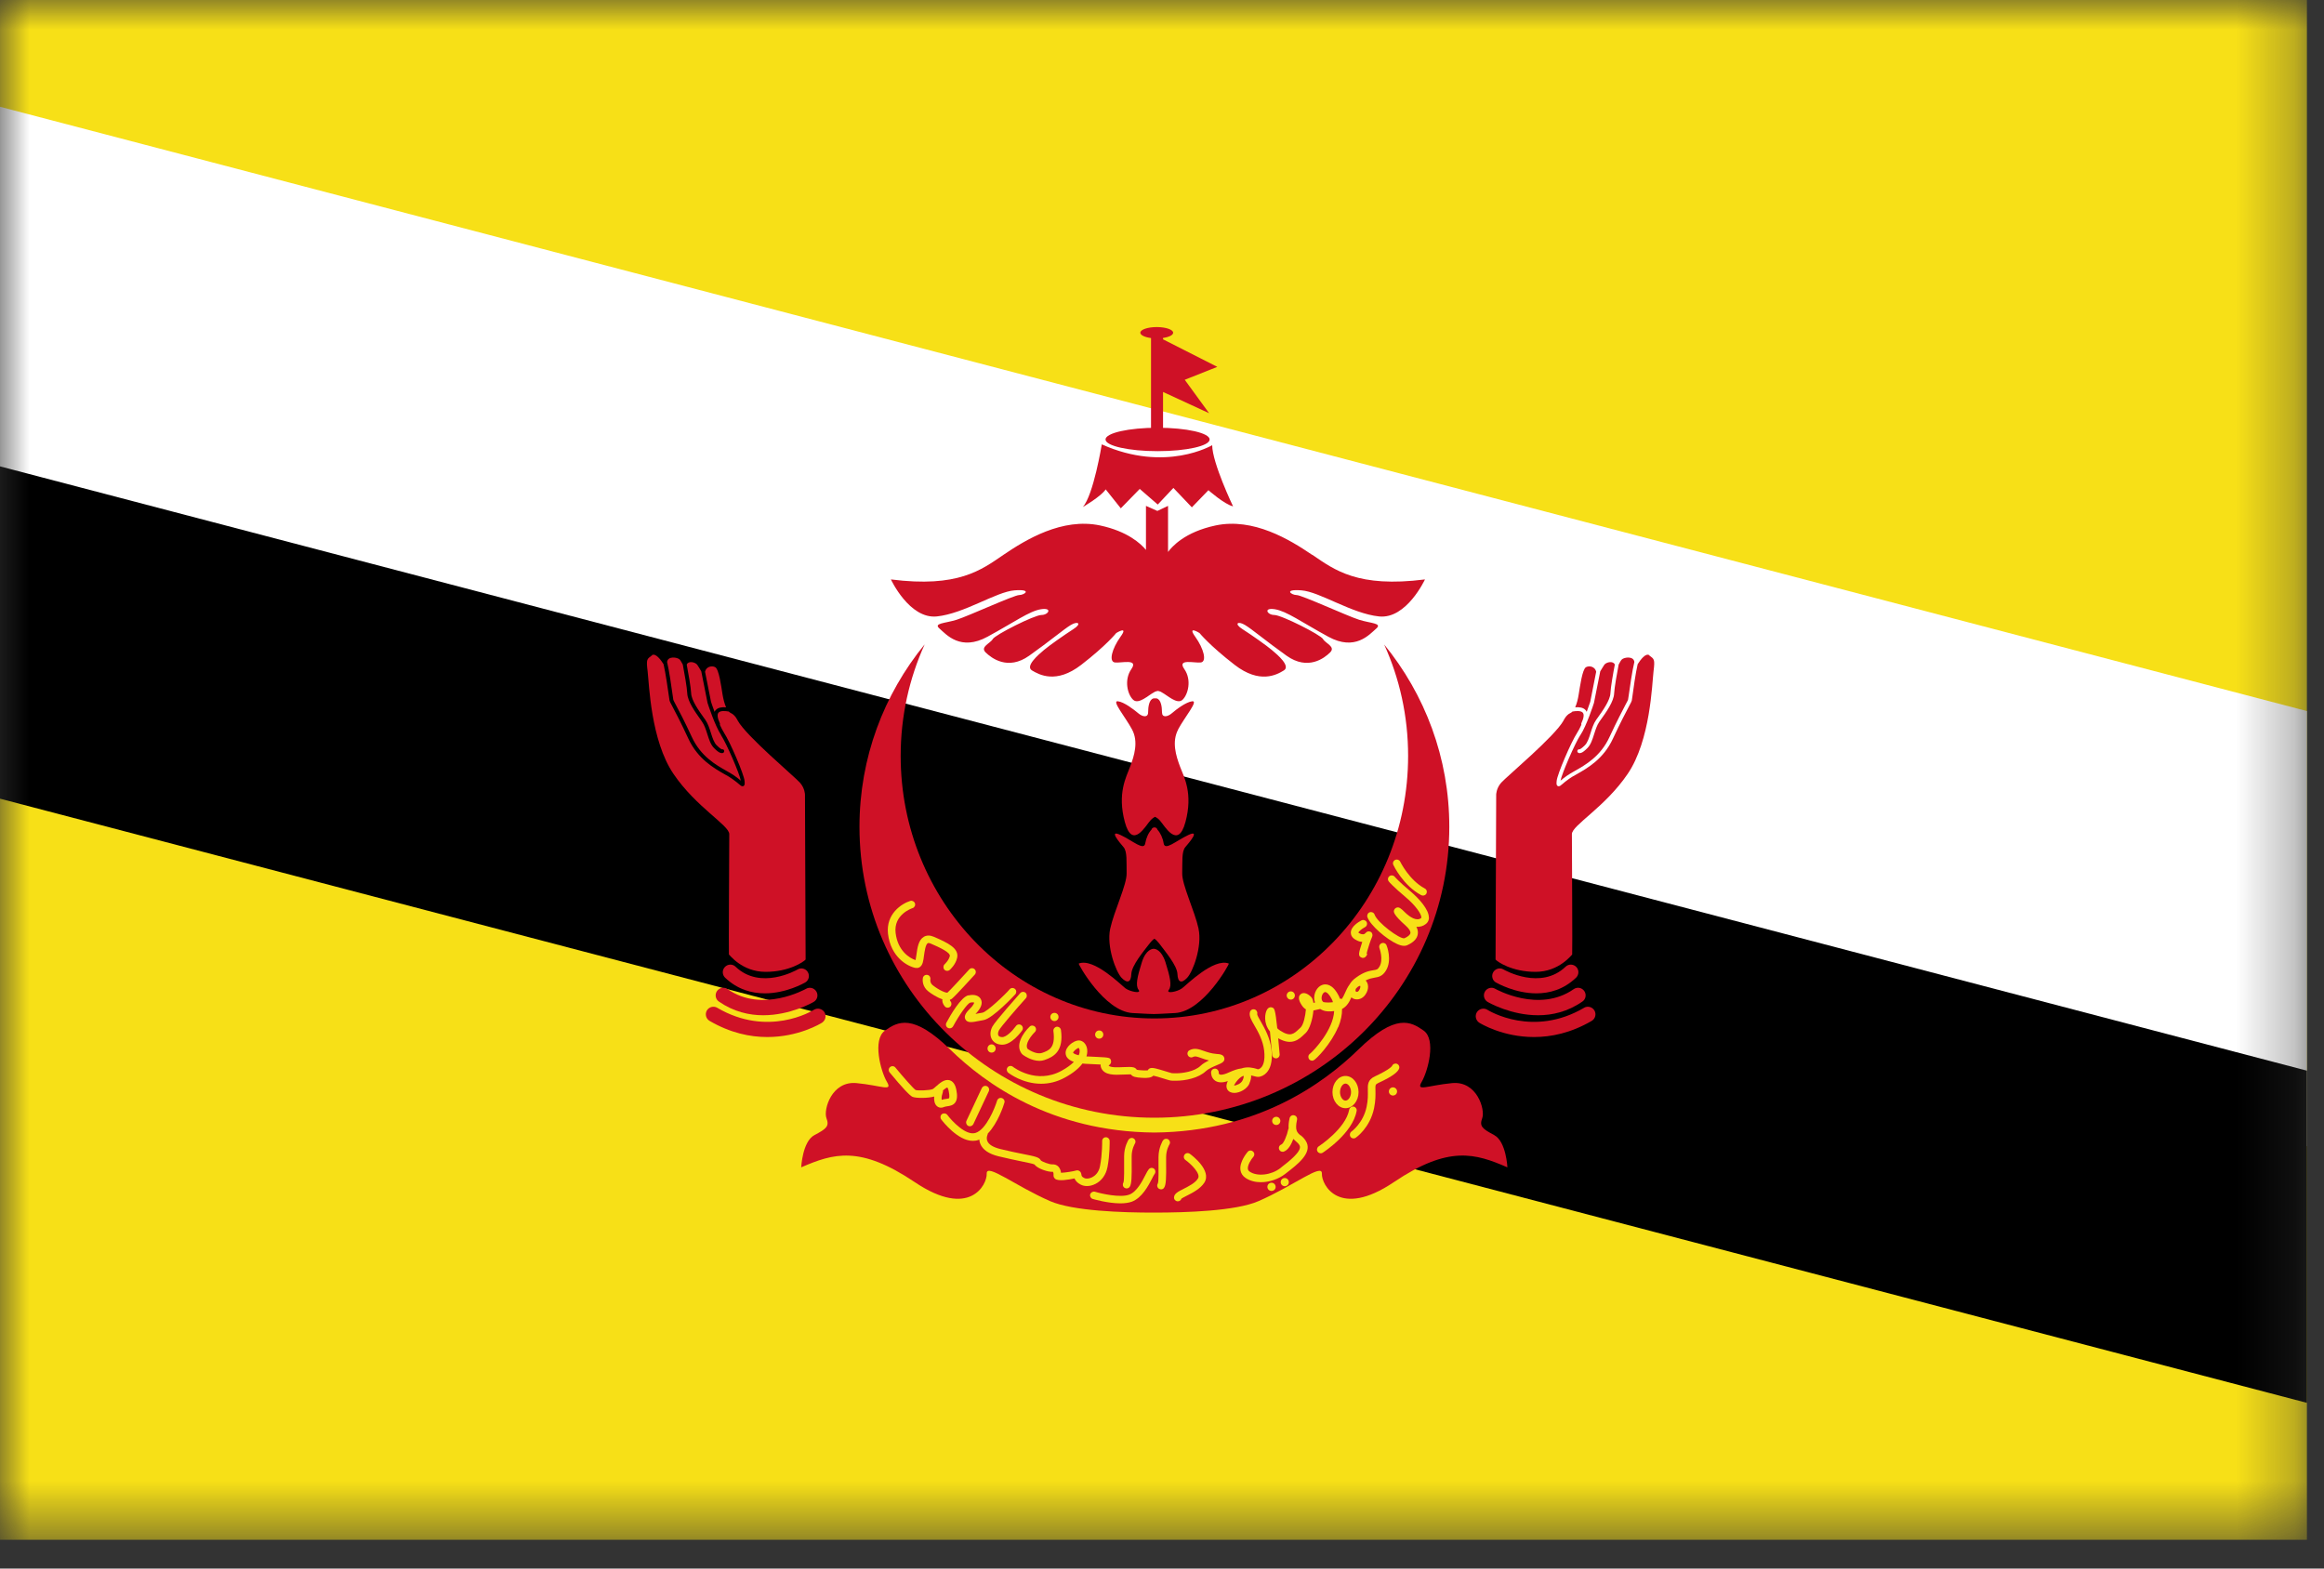 <?xml version="1.0" encoding="UTF-8"?> <svg xmlns="http://www.w3.org/2000/svg" width="40" height="27" viewBox="0 0 40 27" fill="none"><rect x="0" y="0" width="40" height="27" fill="#333333" stroke="none"/><mask id="mask0_218_3226" style="mask-type:luminance" maskUnits="userSpaceOnUse" x="0" y="0" width="40" height="27"><path d="M39.706 0H0V26.505H39.706V0Z" fill="white"></path></mask><g mask="url(#mask0_218_3226)"><path d="M39.706 0H0V26.505H39.706V0Z" fill="#F7E017"></path><path d="M0 9.329L39.706 19.731V12.24L0 1.838V9.329Z" fill="white"></path><path d="M0 13.748L39.706 24.148V18.43L0 8.028V13.748Z" fill="black"></path><path d="M23.823 11.092C24.088 11.675 24.236 12.324 24.236 13.012C24.236 15.508 22.282 17.531 19.869 17.531C17.456 17.531 15.502 15.508 15.502 13.012C15.502 12.326 15.651 11.675 15.915 11.092C15.213 11.951 14.793 13.043 14.793 14.232C14.793 16.998 17.065 19.24 19.869 19.24C22.673 19.24 24.945 16.997 24.945 14.232C24.945 13.043 24.524 11.951 23.822 11.092H23.823Z" fill="#CF1126"></path><path d="M20.39 6.538L20.952 6.315L20.018 5.841V5.817C20.12 5.803 20.192 5.768 20.192 5.727C20.192 5.674 20.065 5.63 19.909 5.63C19.753 5.63 19.627 5.674 19.627 5.727C19.627 5.769 19.704 5.805 19.811 5.819V7.543H20.018V6.747L20.811 7.113L20.392 6.538H20.39Z" fill="#CF1126"></path><path d="M20.82 7.565C20.82 7.676 20.418 7.766 19.924 7.766C19.43 7.766 19.028 7.676 19.028 7.565C19.028 7.453 19.429 7.363 19.924 7.363C20.419 7.363 20.82 7.453 20.82 7.565Z" fill="#CF1126"></path><path d="M18.963 7.652C18.963 7.652 18.821 8.523 18.637 8.728C18.637 8.728 18.949 8.547 19.031 8.424L19.291 8.75L19.617 8.416L19.927 8.685L20.196 8.399L20.514 8.733L20.799 8.438C20.799 8.438 21.076 8.683 21.223 8.716C21.223 8.716 20.864 7.965 20.864 7.663C20.864 7.663 20.061 8.142 18.963 7.649V7.652Z" fill="#CF1126"></path><path d="M22.583 9.55C22.201 9.29 21.573 8.907 20.922 9.045C20.393 9.157 20.171 9.41 20.104 9.501V8.708L19.92 8.795L19.724 8.708V9.466C19.634 9.357 19.407 9.146 18.934 9.045C18.282 8.907 17.655 9.29 17.272 9.55C16.89 9.811 16.49 10.121 15.334 9.974C15.334 9.974 15.652 10.659 16.124 10.611C16.597 10.562 17.143 10.187 17.461 10.162C17.779 10.138 17.631 10.243 17.542 10.243C17.454 10.243 16.67 10.603 16.466 10.668C16.262 10.732 16.058 10.725 16.173 10.822C16.287 10.921 16.532 11.214 16.997 10.96C17.461 10.708 17.714 10.52 17.917 10.487C18.121 10.455 18.046 10.586 17.925 10.586C17.804 10.586 17.126 10.928 17.087 11.001C17.046 11.075 16.866 11.132 16.964 11.23C17.063 11.327 17.347 11.548 17.714 11.287C18.081 11.027 18.309 10.831 18.431 10.758C18.554 10.684 18.627 10.734 18.472 10.831C18.318 10.93 18.064 11.108 17.967 11.19C17.87 11.272 17.641 11.468 17.763 11.541C17.886 11.614 18.178 11.778 18.61 11.444C19.042 11.11 19.212 10.897 19.212 10.897C19.212 10.897 19.433 10.759 19.285 10.962C19.139 11.166 19.081 11.386 19.187 11.403C19.293 11.418 19.602 11.33 19.473 11.517C19.342 11.704 19.407 11.958 19.505 12.047C19.598 12.131 19.764 11.968 19.864 11.916C19.869 11.913 19.875 11.91 19.879 11.907C19.899 11.899 19.914 11.896 19.928 11.893C19.942 11.895 19.958 11.899 19.978 11.907C19.983 11.91 19.989 11.913 19.993 11.916C20.093 11.968 20.259 12.131 20.352 12.047C20.449 11.957 20.515 11.704 20.384 11.517C20.253 11.33 20.563 11.418 20.67 11.403C20.775 11.386 20.719 11.166 20.573 10.962C20.427 10.758 20.646 10.897 20.646 10.897C20.646 10.897 20.818 11.11 21.25 11.444C21.681 11.778 21.974 11.616 22.096 11.541C22.219 11.468 21.991 11.272 21.892 11.19C21.795 11.108 21.542 10.93 21.387 10.831C21.233 10.734 21.306 10.684 21.428 10.758C21.551 10.831 21.779 11.027 22.144 11.287C22.512 11.548 22.796 11.328 22.894 11.23C22.993 11.132 22.813 11.075 22.772 11.001C22.733 10.928 22.056 10.586 21.933 10.586C21.811 10.586 21.738 10.455 21.942 10.487C22.146 10.52 22.398 10.707 22.862 10.96C23.326 11.214 23.571 10.92 23.685 10.822C23.799 10.725 23.595 10.732 23.392 10.668C23.188 10.603 22.406 10.243 22.317 10.243C22.229 10.243 22.081 10.138 22.399 10.162C22.717 10.186 23.263 10.562 23.736 10.611C24.208 10.661 24.526 9.974 24.526 9.974C23.37 10.121 22.97 9.811 22.587 9.55H22.583Z" fill="#CF1126"></path><path d="M25.75 16.913C25.771 16.924 26.078 17.099 26.444 17.099C26.668 17.099 26.912 17.034 27.126 16.83C27.178 16.78 27.181 16.697 27.131 16.645C27.081 16.593 26.998 16.59 26.946 16.641C26.518 17.048 25.905 16.703 25.878 16.688C25.816 16.651 25.738 16.673 25.701 16.735C25.665 16.797 25.686 16.878 25.749 16.913H25.75Z" fill="#CF1126"></path><path d="M25.604 17.246C25.628 17.26 26.006 17.476 26.473 17.476C26.717 17.476 26.983 17.416 27.236 17.24C27.295 17.2 27.309 17.118 27.268 17.059C27.227 17 27.146 16.985 27.087 17.026C26.489 17.445 25.745 17.026 25.736 17.021C25.674 16.984 25.594 17.006 25.558 17.069C25.522 17.131 25.544 17.211 25.605 17.247L25.604 17.246Z" fill="#CF1126"></path><path d="M27.266 17.347C26.389 17.861 25.634 17.403 25.6 17.382C25.539 17.344 25.459 17.363 25.42 17.423C25.382 17.484 25.4 17.564 25.46 17.604C25.484 17.619 25.863 17.851 26.403 17.851C26.697 17.851 27.038 17.782 27.396 17.573C27.458 17.536 27.479 17.457 27.443 17.394C27.406 17.332 27.326 17.311 27.264 17.347H27.266Z" fill="#CF1126"></path><path d="M27.201 12.652C27.106 12.798 26.882 13.316 26.859 13.438C26.885 13.416 26.921 13.387 26.971 13.352C27.006 13.328 27.049 13.302 27.099 13.274C27.288 13.167 27.549 13.021 27.703 12.685C27.833 12.404 27.929 12.226 27.978 12.13C28 12.089 28.019 12.054 28.021 12.046C28.021 12.042 28.026 12.019 28.031 11.984C28.05 11.847 28.093 11.544 28.13 11.396C28.119 11.287 27.951 11.313 27.913 11.353C27.899 11.367 27.879 11.403 27.86 11.439C27.834 11.571 27.787 11.835 27.782 11.936C27.777 12.075 27.646 12.258 27.55 12.392L27.526 12.426C27.487 12.482 27.462 12.56 27.438 12.636C27.408 12.73 27.38 12.819 27.322 12.877C27.277 12.922 27.244 12.949 27.215 12.959C27.182 12.971 27.163 12.959 27.158 12.953C27.145 12.94 27.145 12.919 27.158 12.906C27.166 12.898 27.179 12.895 27.19 12.898C27.197 12.895 27.222 12.884 27.277 12.83C27.324 12.784 27.35 12.702 27.377 12.616C27.402 12.536 27.428 12.454 27.474 12.389L27.498 12.356C27.584 12.236 27.713 12.054 27.718 11.934C27.722 11.832 27.767 11.577 27.794 11.44C27.767 11.372 27.653 11.395 27.615 11.44C27.597 11.464 27.569 11.515 27.543 11.556L27.435 12.099C27.429 12.119 27.307 12.495 27.201 12.654V12.652Z" fill="#CF1126"></path><path d="M27.291 12.223C27.299 12.232 27.305 12.243 27.31 12.253C27.345 12.157 27.369 12.082 27.371 12.08L27.473 11.563C27.455 11.477 27.358 11.451 27.297 11.485C27.233 11.523 27.195 11.818 27.172 11.953C27.16 12.03 27.14 12.112 27.112 12.175C27.179 12.17 27.25 12.177 27.289 12.222L27.291 12.223Z" fill="#CF1126"></path><path d="M28.39 11.28C28.325 11.232 28.232 11.362 28.187 11.433C28.152 11.584 28.111 11.873 28.096 11.991C28.09 12.028 28.087 12.053 28.086 12.059C28.083 12.073 28.073 12.093 28.037 12.16C27.986 12.256 27.892 12.434 27.762 12.713C27.599 13.068 27.318 13.225 27.131 13.331C27.081 13.358 27.039 13.382 27.007 13.406C26.953 13.444 26.916 13.475 26.892 13.496C26.865 13.52 26.847 13.534 26.83 13.534C26.824 13.534 26.818 13.534 26.811 13.53C26.786 13.515 26.789 13.487 26.793 13.441C26.804 13.327 27.038 12.78 27.145 12.615C27.169 12.579 27.194 12.529 27.218 12.476C27.215 12.467 27.215 12.459 27.218 12.45C27.26 12.36 27.269 12.296 27.241 12.266C27.211 12.234 27.136 12.235 27.065 12.248C27.053 12.259 27.042 12.269 27.029 12.274C26.953 12.307 26.91 12.405 26.91 12.405C26.764 12.672 25.926 13.373 25.839 13.472C25.752 13.569 25.752 13.679 25.752 13.679L25.741 16.517C25.773 16.555 26.023 16.729 26.43 16.729C26.837 16.729 27.055 16.43 27.06 16.43C27.066 16.43 27.055 14.51 27.055 14.358C27.055 14.206 27.626 13.896 28.016 13.32C28.407 12.743 28.434 11.776 28.46 11.557C28.487 11.341 28.471 11.346 28.384 11.28H28.39Z" fill="#CF1126"></path><path d="M13.857 16.913C13.837 16.924 13.529 17.099 13.164 17.099C12.94 17.099 12.696 17.034 12.481 16.83C12.429 16.78 12.426 16.697 12.477 16.645C12.526 16.593 12.609 16.59 12.661 16.641C13.088 17.048 13.702 16.703 13.728 16.688C13.79 16.651 13.87 16.673 13.905 16.735C13.941 16.797 13.92 16.878 13.857 16.913Z" fill="#CF1126"></path><path d="M14.005 17.246C13.982 17.26 13.603 17.476 13.136 17.476C12.893 17.476 12.627 17.416 12.373 17.24C12.314 17.2 12.3 17.118 12.341 17.059C12.383 17 12.464 16.985 12.523 17.026C13.119 17.445 13.863 17.026 13.873 17.021C13.935 16.984 14.015 17.006 14.052 17.069C14.088 17.131 14.067 17.211 14.004 17.247L14.005 17.246Z" fill="#CF1126"></path><path d="M12.344 17.347C13.22 17.861 13.976 17.403 14.009 17.382C14.07 17.344 14.15 17.363 14.19 17.423C14.227 17.484 14.209 17.564 14.149 17.604C14.125 17.619 13.746 17.851 13.206 17.851C12.912 17.851 12.572 17.782 12.213 17.573C12.151 17.536 12.13 17.457 12.166 17.394C12.203 17.332 12.283 17.311 12.345 17.347H12.344Z" fill="#CF1126"></path><path d="M12.409 12.652C12.505 12.798 12.729 13.316 12.751 13.438C12.726 13.416 12.689 13.387 12.64 13.352C12.605 13.328 12.561 13.302 12.512 13.274C12.322 13.167 12.062 13.021 11.907 12.685C11.777 12.404 11.682 12.226 11.631 12.13C11.61 12.089 11.59 12.054 11.589 12.046C11.589 12.042 11.585 12.019 11.58 11.984C11.561 11.847 11.518 11.544 11.482 11.396C11.493 11.287 11.661 11.313 11.699 11.353C11.713 11.367 11.732 11.403 11.752 11.439C11.777 11.571 11.825 11.835 11.829 11.936C11.835 12.075 11.966 12.258 12.062 12.392L12.085 12.426C12.125 12.482 12.15 12.56 12.174 12.636C12.204 12.73 12.232 12.819 12.29 12.877C12.335 12.922 12.368 12.949 12.398 12.959C12.432 12.971 12.45 12.959 12.456 12.953C12.468 12.94 12.468 12.919 12.456 12.906C12.447 12.898 12.434 12.895 12.423 12.898C12.416 12.895 12.391 12.884 12.336 12.83C12.29 12.784 12.263 12.702 12.236 12.616C12.211 12.536 12.184 12.454 12.139 12.389L12.115 12.356C12.029 12.236 11.9 12.054 11.896 11.934C11.891 11.832 11.846 11.577 11.82 11.44C11.846 11.372 11.96 11.395 11.998 11.44C12.017 11.464 12.045 11.515 12.07 11.556L12.178 12.099C12.184 12.119 12.306 12.495 12.412 12.654L12.409 12.652Z" fill="#CF1126"></path><path d="M12.318 12.223C12.31 12.232 12.304 12.243 12.299 12.253C12.263 12.157 12.238 12.082 12.238 12.08L12.135 11.563C12.153 11.477 12.251 11.451 12.311 11.485C12.376 11.523 12.414 11.818 12.436 11.953C12.449 12.03 12.469 12.112 12.497 12.175C12.429 12.17 12.359 12.177 12.32 12.222L12.318 12.223Z" fill="#CF1126"></path><path d="M11.218 11.28C11.283 11.232 11.376 11.362 11.421 11.433C11.456 11.584 11.497 11.873 11.514 11.991C11.52 12.028 11.522 12.053 11.524 12.059C11.527 12.073 11.536 12.093 11.573 12.16C11.624 12.256 11.718 12.434 11.847 12.713C12.011 13.068 12.292 13.225 12.478 13.331C12.527 13.358 12.569 13.382 12.601 13.406C12.655 13.444 12.693 13.475 12.717 13.496C12.743 13.52 12.762 13.534 12.779 13.534C12.784 13.534 12.79 13.534 12.797 13.53C12.822 13.515 12.819 13.487 12.815 13.441C12.804 13.327 12.57 12.78 12.463 12.615C12.44 12.579 12.414 12.529 12.39 12.476C12.393 12.467 12.393 12.459 12.39 12.45C12.348 12.36 12.34 12.296 12.368 12.266C12.397 12.234 12.472 12.235 12.544 12.248C12.555 12.259 12.566 12.269 12.579 12.274C12.655 12.307 12.698 12.405 12.698 12.405C12.845 12.672 13.682 13.373 13.768 13.472C13.855 13.569 13.855 13.679 13.855 13.679L13.866 16.517C13.834 16.555 13.583 16.729 13.177 16.729C12.77 16.729 12.552 16.43 12.546 16.43C12.541 16.43 12.552 14.51 12.552 14.358C12.552 14.206 11.981 13.896 11.591 13.32C11.2 12.743 11.173 11.776 11.147 11.557C11.12 11.341 11.135 11.346 11.223 11.28H11.218Z" fill="#CF1126"></path><path d="M25.719 19.539C25.512 19.43 25.459 19.387 25.512 19.246C25.565 19.105 25.425 18.603 24.993 18.644C24.561 18.685 24.365 18.799 24.471 18.62C24.576 18.44 24.723 17.895 24.503 17.74C24.284 17.585 24.022 17.438 23.379 18.067C22.778 18.653 21.639 19.48 19.867 19.495C18.096 19.48 16.956 18.653 16.356 18.067C15.713 17.438 15.451 17.585 15.232 17.74C15.012 17.895 15.159 18.441 15.264 18.62C15.371 18.799 15.174 18.685 14.743 18.644C14.312 18.603 14.171 19.103 14.224 19.246C14.279 19.387 14.224 19.43 14.018 19.539C13.811 19.647 13.79 20.094 13.79 20.094C14.344 19.854 14.8 19.713 15.745 20.349C16.691 20.985 16.992 20.39 16.983 20.202C16.975 20.015 17.473 20.413 18.075 20.676C18.466 20.845 19.317 20.874 19.867 20.873C20.416 20.873 21.269 20.846 21.66 20.676C22.262 20.415 22.759 20.015 22.752 20.202C22.743 20.39 23.046 20.985 23.99 20.349C24.935 19.712 25.391 19.854 25.945 20.094C25.945 20.094 25.924 19.647 25.717 19.539H25.719Z" fill="#CF1126"></path><path d="M20.277 12.556C20.391 12.343 20.63 12.062 20.522 12.071C20.414 12.083 20.245 12.212 20.169 12.278C20.093 12.343 20 12.355 20 12.262C20 12.169 19.983 12.039 19.907 12.022C19.897 12.019 19.887 12.021 19.881 12.022C19.872 12.021 19.864 12.019 19.854 12.022C19.778 12.039 19.761 12.169 19.761 12.262C19.761 12.355 19.668 12.343 19.592 12.278C19.516 12.214 19.347 12.083 19.239 12.071C19.131 12.06 19.37 12.343 19.484 12.556C19.598 12.767 19.522 13.012 19.451 13.197C19.381 13.382 19.229 13.659 19.36 14.149C19.491 14.638 19.723 14.204 19.8 14.123C19.831 14.089 19.859 14.07 19.882 14.06C19.904 14.072 19.933 14.089 19.963 14.123C20.039 14.204 20.273 14.639 20.404 14.149C20.535 13.66 20.383 13.383 20.311 13.197C20.241 13.012 20.165 12.767 20.279 12.556H20.277Z" fill="#CF1126"></path><path d="M20.63 15.988C20.564 15.684 20.342 15.228 20.348 15.032C20.353 14.836 20.336 14.657 20.402 14.581C20.467 14.505 20.668 14.271 20.452 14.374C20.234 14.477 20.049 14.651 20.028 14.515C20.014 14.426 19.972 14.335 19.921 14.281C19.916 14.254 19.882 14.239 19.871 14.243C19.859 14.239 19.824 14.253 19.819 14.281C19.768 14.333 19.727 14.426 19.712 14.515C19.691 14.651 19.505 14.477 19.288 14.374C19.07 14.271 19.273 14.505 19.337 14.581C19.404 14.657 19.387 14.836 19.391 15.032C19.396 15.228 19.174 15.684 19.108 15.988C19.043 16.293 19.206 16.728 19.304 16.831C19.402 16.933 19.467 16.912 19.472 16.766C19.478 16.619 19.683 16.374 19.788 16.239C19.82 16.197 19.847 16.173 19.869 16.159C19.892 16.173 19.918 16.197 19.951 16.239C20.053 16.376 20.26 16.619 20.266 16.766C20.271 16.912 20.336 16.935 20.433 16.831C20.532 16.728 20.694 16.293 20.629 15.988H20.63Z" fill="#CF1126"></path><path d="M20.341 17.014C20.264 17.072 20.06 17.112 20.118 17.038C20.174 16.965 20.137 16.81 20.06 16.564C19.988 16.34 19.876 16.332 19.857 16.332H19.856C19.838 16.332 19.724 16.339 19.653 16.564C19.576 16.81 19.539 16.965 19.597 17.038C19.653 17.111 19.451 17.07 19.373 17.014C19.296 16.957 18.828 16.484 18.567 16.586C18.553 16.591 19.008 17.41 19.492 17.438C19.736 17.452 19.828 17.455 19.859 17.455C19.89 17.455 19.981 17.452 20.226 17.438C20.711 17.41 21.164 16.591 21.15 16.586C20.89 16.484 20.42 16.957 20.343 17.014H20.341Z" fill="#CF1126"></path><path d="M18.99 17.809C18.99 17.848 18.959 17.879 18.919 17.879C18.88 17.879 18.849 17.848 18.849 17.809C18.849 17.769 18.88 17.738 18.919 17.738C18.959 17.738 18.99 17.769 18.99 17.809Z" fill="#F7E017"></path><path d="M22.037 19.294C22.037 19.334 22.006 19.365 21.967 19.365C21.927 19.365 21.896 19.334 21.896 19.294C21.896 19.255 21.927 19.224 21.967 19.224C22.006 19.224 22.037 19.256 22.037 19.294Z" fill="#F7E017"></path><path d="M22.287 17.136C22.287 17.175 22.255 17.207 22.217 17.207C22.179 17.207 22.146 17.174 22.146 17.136C22.146 17.098 22.177 17.065 22.217 17.065C22.256 17.065 22.287 17.096 22.287 17.136Z" fill="#F7E017"></path><path d="M24.046 18.787C24.046 18.827 24.015 18.858 23.975 18.858C23.936 18.858 23.905 18.826 23.905 18.787C23.905 18.749 23.937 18.717 23.975 18.717C24.013 18.717 24.046 18.749 24.046 18.787Z" fill="#F7E017"></path><path d="M22.183 20.349C22.183 20.388 22.151 20.419 22.113 20.419C22.075 20.419 22.043 20.387 22.043 20.349C22.043 20.311 22.073 20.278 22.113 20.278C22.152 20.278 22.183 20.309 22.183 20.349Z" fill="#F7E017"></path><path d="M21.956 20.43C21.956 20.47 21.925 20.5 21.885 20.5C21.846 20.5 21.814 20.47 21.814 20.43C21.814 20.39 21.846 20.359 21.885 20.359C21.925 20.359 21.956 20.392 21.956 20.43Z" fill="#F7E017"></path><path d="M18.219 17.505C18.219 17.545 18.187 17.576 18.149 17.576C18.11 17.576 18.078 17.545 18.078 17.505C18.078 17.466 18.109 17.435 18.149 17.435C18.188 17.435 18.219 17.466 18.219 17.505Z" fill="#F7E017"></path><path d="M17.137 18.048C17.137 18.088 17.107 18.119 17.067 18.119C17.028 18.119 16.997 18.088 16.997 18.048C16.997 18.009 17.029 17.977 17.067 17.977C17.105 17.977 17.137 18.01 17.137 18.048Z" fill="#F7E017"></path><path d="M15.762 16.66C15.788 16.666 15.813 16.66 15.834 16.645C15.882 16.611 15.892 16.542 15.904 16.446C15.914 16.376 15.93 16.258 15.968 16.236C15.982 16.228 16.007 16.236 16.021 16.243C16.18 16.311 16.36 16.397 16.348 16.457C16.331 16.532 16.26 16.596 16.26 16.597C16.233 16.621 16.231 16.662 16.253 16.69C16.266 16.704 16.284 16.712 16.302 16.712C16.318 16.712 16.333 16.707 16.345 16.697C16.356 16.687 16.449 16.603 16.474 16.487C16.509 16.326 16.322 16.232 16.072 16.125C16.007 16.097 15.951 16.097 15.902 16.125C15.809 16.179 15.79 16.312 15.774 16.431C15.769 16.46 15.764 16.501 15.758 16.527C15.654 16.493 15.45 16.365 15.415 16.058C15.378 15.742 15.693 15.636 15.706 15.632C15.74 15.621 15.759 15.584 15.748 15.55C15.737 15.517 15.7 15.497 15.667 15.508C15.517 15.555 15.246 15.733 15.284 16.073C15.33 16.473 15.616 16.634 15.759 16.662L15.762 16.66Z" fill="#F7E017"></path><path d="M16.308 17.087C16.283 17.094 16.172 17.051 16.059 16.963C16.003 16.921 16.012 16.866 16.013 16.859C16.02 16.824 15.999 16.79 15.964 16.782C15.928 16.774 15.893 16.796 15.885 16.831C15.874 16.883 15.881 16.99 15.979 17.066C16.021 17.099 16.123 17.169 16.22 17.201C16.215 17.238 16.225 17.28 16.262 17.324C16.275 17.339 16.293 17.346 16.311 17.346C16.325 17.346 16.341 17.341 16.353 17.331C16.38 17.307 16.384 17.266 16.362 17.239C16.345 17.218 16.349 17.211 16.352 17.208C16.365 17.204 16.376 17.199 16.386 17.19C16.448 17.139 16.744 16.813 16.778 16.776C16.802 16.749 16.801 16.708 16.774 16.683C16.747 16.659 16.706 16.66 16.683 16.687C16.553 16.829 16.345 17.055 16.308 17.086V17.087Z" fill="#F7E017"></path><path d="M16.668 17.132C16.538 17.163 16.359 17.473 16.289 17.605C16.272 17.636 16.283 17.677 16.316 17.694C16.326 17.699 16.335 17.701 16.347 17.701C16.369 17.701 16.392 17.688 16.404 17.667C16.514 17.463 16.652 17.273 16.698 17.259C16.735 17.25 16.763 17.256 16.767 17.257C16.767 17.257 16.769 17.291 16.691 17.367C16.652 17.406 16.579 17.48 16.616 17.547C16.652 17.615 16.744 17.595 16.849 17.574C16.876 17.568 16.902 17.563 16.925 17.56C17.084 17.539 17.474 17.118 17.477 17.113C17.499 17.085 17.496 17.044 17.468 17.022C17.44 16.999 17.399 17.002 17.377 17.03C17.319 17.101 16.987 17.421 16.908 17.432C16.883 17.435 16.853 17.442 16.822 17.447C16.812 17.449 16.801 17.451 16.79 17.454C16.888 17.353 16.919 17.267 16.881 17.198C16.848 17.136 16.765 17.111 16.669 17.135L16.668 17.132Z" fill="#F7E017"></path><path d="M17.073 17.891C17.106 17.948 17.166 17.98 17.244 17.983H17.251C17.415 17.983 17.574 17.763 17.593 17.738C17.614 17.708 17.607 17.667 17.577 17.646C17.547 17.625 17.507 17.632 17.486 17.662C17.428 17.742 17.32 17.855 17.248 17.852C17.225 17.852 17.197 17.846 17.184 17.825C17.173 17.804 17.176 17.769 17.194 17.735C17.227 17.673 17.495 17.363 17.657 17.183C17.681 17.156 17.678 17.115 17.653 17.09C17.626 17.066 17.584 17.068 17.56 17.095C17.517 17.145 17.13 17.577 17.079 17.674C17.04 17.749 17.037 17.829 17.072 17.89L17.073 17.891Z" fill="#F7E017"></path><path d="M17.594 18.145C17.594 18.145 17.601 18.152 17.603 18.155C17.61 18.16 17.745 18.261 17.89 18.261C17.92 18.261 17.95 18.256 17.979 18.246C18.154 18.186 18.308 18.082 18.261 17.731C18.256 17.696 18.224 17.67 18.187 17.674C18.152 17.679 18.127 17.712 18.131 17.748C18.17 18.042 18.051 18.083 17.936 18.124C17.851 18.153 17.734 18.089 17.688 18.056C17.629 17.973 17.76 17.815 17.812 17.765C17.838 17.739 17.838 17.698 17.813 17.673C17.788 17.648 17.747 17.646 17.722 17.672C17.612 17.776 17.463 17.994 17.592 18.146L17.594 18.145Z" fill="#F7E017"></path><path d="M16.252 19.054C16.264 19.049 16.283 19.046 16.302 19.043C16.346 19.037 16.405 19.029 16.442 18.977C16.475 18.929 16.481 18.86 16.459 18.753C16.451 18.72 16.43 18.623 16.349 18.596C16.26 18.568 16.176 18.643 16.108 18.703C16.09 18.719 16.066 18.741 16.056 18.746C16 18.772 15.793 18.775 15.759 18.763C15.723 18.74 15.551 18.546 15.412 18.377C15.389 18.348 15.348 18.344 15.32 18.368C15.292 18.391 15.289 18.431 15.312 18.46C15.527 18.72 15.661 18.863 15.707 18.881C15.771 18.906 15.973 18.905 16.079 18.875C16.074 18.93 16.081 19.003 16.127 19.041C16.146 19.058 16.17 19.067 16.195 19.067C16.214 19.067 16.232 19.063 16.252 19.054ZM16.212 18.858L16.229 18.794C16.231 18.785 16.232 18.778 16.229 18.77C16.259 18.746 16.291 18.72 16.305 18.72C16.305 18.72 16.319 18.73 16.329 18.781C16.349 18.878 16.336 18.901 16.335 18.904C16.329 18.91 16.302 18.913 16.284 18.916C16.262 18.919 16.236 18.922 16.208 18.932C16.205 18.913 16.205 18.885 16.211 18.858H16.212Z" fill="#F7E017"></path><path d="M16.9 18.727L16.634 19.294C16.619 19.326 16.634 19.365 16.665 19.381C16.674 19.385 16.684 19.387 16.694 19.387C16.718 19.387 16.741 19.372 16.753 19.35L17.019 18.784C17.034 18.751 17.019 18.712 16.988 18.698C16.955 18.682 16.916 18.696 16.9 18.729V18.727Z" fill="#F7E017"></path><path d="M19.06 20.1C19.104 19.874 19.099 19.65 19.099 19.64C19.099 19.605 19.07 19.576 19.035 19.576H19.033C18.997 19.576 18.969 19.607 18.97 19.643C18.97 19.644 18.974 19.861 18.933 20.074C18.911 20.192 18.838 20.244 18.797 20.265C18.749 20.289 18.697 20.295 18.662 20.278C18.618 20.257 18.615 20.238 18.613 20.219C18.61 20.203 18.606 20.172 18.575 20.155C18.563 20.148 18.54 20.14 18.513 20.151C18.48 20.161 18.334 20.186 18.262 20.188C18.258 20.151 18.245 20.112 18.217 20.082C18.191 20.054 18.153 20.04 18.112 20.043C18.064 20.046 17.934 19.996 17.915 19.975C17.888 19.92 17.818 19.906 17.611 19.865C17.505 19.844 17.373 19.817 17.214 19.778C17.096 19.748 17.02 19.703 16.995 19.644C16.969 19.586 17 19.526 17 19.524C17.002 19.52 17 19.516 17.002 19.512C17.175 19.333 17.275 19.027 17.287 18.983C17.299 18.95 17.279 18.913 17.244 18.902C17.21 18.89 17.173 18.91 17.162 18.945C17.121 19.079 16.975 19.438 16.795 19.5C16.628 19.559 16.384 19.297 16.304 19.19C16.281 19.162 16.242 19.157 16.212 19.178C16.184 19.199 16.179 19.24 16.2 19.269C16.231 19.31 16.487 19.638 16.744 19.638C16.775 19.638 16.808 19.634 16.838 19.623C16.844 19.622 16.85 19.616 16.855 19.614C16.857 19.64 16.862 19.665 16.874 19.693C16.916 19.792 17.02 19.862 17.182 19.903C17.344 19.943 17.477 19.969 17.584 19.992C17.678 20.012 17.776 20.03 17.804 20.044C17.854 20.116 18.041 20.178 18.123 20.171C18.127 20.175 18.136 20.199 18.133 20.224C18.13 20.251 18.141 20.276 18.162 20.293C18.219 20.337 18.397 20.306 18.494 20.285C18.509 20.32 18.538 20.361 18.604 20.393C18.637 20.409 18.672 20.416 18.71 20.416C18.758 20.416 18.807 20.403 18.855 20.379C18.96 20.326 19.035 20.223 19.06 20.096V20.1Z" fill="#F7E017"></path><path d="M19.514 19.598C19.484 19.578 19.443 19.588 19.424 19.618C19.421 19.622 19.348 19.739 19.348 19.902C19.348 19.929 19.348 19.962 19.348 19.997C19.348 20.101 19.352 20.318 19.336 20.356C19.317 20.386 19.325 20.427 19.355 20.446C19.366 20.453 19.377 20.457 19.39 20.457C19.411 20.457 19.432 20.448 19.445 20.428C19.477 20.379 19.481 20.26 19.478 19.995C19.478 19.962 19.478 19.929 19.478 19.902C19.478 19.777 19.533 19.688 19.533 19.687C19.553 19.656 19.543 19.616 19.512 19.597L19.514 19.598Z" fill="#F7E017"></path><path d="M20.015 19.633C20.015 19.633 19.94 19.754 19.94 19.918C19.94 19.945 19.94 19.977 19.94 20.012C19.94 20.116 19.945 20.333 19.929 20.371C19.909 20.401 19.916 20.442 19.947 20.462C19.959 20.469 19.971 20.473 19.984 20.473C20.005 20.473 20.026 20.463 20.037 20.443C20.07 20.394 20.074 20.276 20.071 20.011C20.071 19.977 20.071 19.945 20.071 19.918C20.071 19.792 20.126 19.704 20.127 19.702C20.147 19.671 20.137 19.632 20.106 19.612C20.077 19.594 20.036 19.602 20.016 19.633H20.015Z" fill="#F7E017"></path><path d="M19.772 20.128C19.755 20.148 19.738 20.18 19.715 20.225C19.659 20.334 19.566 20.517 19.435 20.564C19.283 20.621 18.958 20.548 18.846 20.514C18.812 20.504 18.776 20.524 18.764 20.558C18.754 20.591 18.774 20.628 18.808 20.638C18.822 20.642 19.068 20.714 19.285 20.714C19.357 20.714 19.424 20.705 19.479 20.686C19.658 20.619 19.766 20.408 19.831 20.283C19.846 20.253 19.863 20.219 19.872 20.209C19.894 20.181 19.89 20.14 19.863 20.118C19.835 20.095 19.794 20.1 19.772 20.128Z" fill="#F7E017"></path><path d="M20.479 19.861C20.449 19.84 20.408 19.847 20.389 19.875C20.367 19.905 20.373 19.945 20.403 19.967C20.493 20.031 20.673 20.203 20.619 20.286C20.571 20.364 20.46 20.419 20.372 20.464C20.277 20.512 20.207 20.547 20.207 20.615C20.207 20.651 20.237 20.679 20.272 20.679C20.301 20.679 20.327 20.66 20.334 20.633C20.351 20.62 20.396 20.598 20.429 20.581C20.526 20.532 20.66 20.464 20.729 20.357C20.861 20.148 20.518 19.889 20.479 19.861Z" fill="#F7E017"></path><path d="M22.384 19.544C22.327 19.495 22.284 19.461 22.324 19.276C22.332 19.24 22.31 19.205 22.273 19.198C22.238 19.189 22.204 19.213 22.196 19.249C22.18 19.32 22.176 19.377 22.18 19.425C22.18 19.428 22.175 19.429 22.175 19.433C22.151 19.547 22.093 19.687 22.054 19.701C22.02 19.714 22.003 19.75 22.016 19.784C22.026 19.811 22.049 19.826 22.076 19.826C22.085 19.826 22.092 19.826 22.099 19.822C22.175 19.794 22.227 19.695 22.261 19.605C22.273 19.618 22.287 19.631 22.301 19.643C22.331 19.669 22.355 19.688 22.37 19.722C22.412 19.816 22.182 19.994 22.058 20.09L22.038 20.107C21.882 20.228 21.641 20.256 21.511 20.169C21.491 20.156 21.481 20.14 21.478 20.121C21.47 20.057 21.532 19.959 21.573 19.912C21.596 19.885 21.594 19.843 21.565 19.821C21.539 19.797 21.497 19.799 21.474 19.828C21.46 19.845 21.331 19.998 21.35 20.139C21.357 20.195 21.388 20.243 21.439 20.277C21.515 20.328 21.608 20.35 21.702 20.35C21.852 20.35 22.009 20.294 22.118 20.209L22.14 20.192C22.334 20.043 22.574 19.856 22.491 19.669C22.463 19.607 22.421 19.571 22.387 19.542L22.384 19.544Z" fill="#F7E017"></path><path d="M23.298 19.049C23.263 19.042 23.229 19.066 23.222 19.101C23.163 19.428 22.702 19.73 22.697 19.733C22.668 19.752 22.658 19.793 22.678 19.823C22.69 19.842 22.712 19.852 22.733 19.852C22.745 19.852 22.756 19.849 22.768 19.841C22.789 19.827 23.281 19.506 23.35 19.124C23.357 19.089 23.333 19.055 23.298 19.048V19.049Z" fill="#F7E017"></path><path d="M23.158 18.521C23.035 18.521 22.934 18.645 22.934 18.799C22.934 18.952 23.035 19.076 23.158 19.076C23.282 19.076 23.383 18.952 23.383 18.799C23.383 18.645 23.282 18.521 23.158 18.521ZM23.158 18.945C23.108 18.945 23.064 18.876 23.064 18.799C23.064 18.721 23.109 18.652 23.158 18.652C23.207 18.652 23.254 18.721 23.254 18.799C23.254 18.876 23.209 18.945 23.158 18.945Z" fill="#F7E017"></path><path d="M23.961 18.347C23.961 18.347 23.933 18.403 23.667 18.527C23.537 18.586 23.54 18.675 23.543 18.778C23.544 18.846 23.547 18.93 23.522 19.051C23.463 19.334 23.263 19.477 23.261 19.478C23.232 19.498 23.225 19.539 23.244 19.568C23.257 19.587 23.277 19.596 23.298 19.596C23.311 19.596 23.323 19.592 23.334 19.585C23.344 19.578 23.579 19.415 23.65 19.077C23.678 18.94 23.675 18.844 23.674 18.772C23.671 18.674 23.672 18.667 23.721 18.643C23.999 18.515 24.059 18.444 24.079 18.399C24.094 18.367 24.079 18.327 24.046 18.313C24.014 18.299 23.975 18.313 23.961 18.346V18.347Z" fill="#F7E017"></path><path d="M18.484 18.278C18.438 18.325 18.369 18.378 18.269 18.433C17.837 18.668 17.45 18.376 17.433 18.362C17.405 18.34 17.364 18.345 17.342 18.373C17.32 18.401 17.325 18.442 17.353 18.465C17.367 18.476 17.601 18.655 17.919 18.655C18.046 18.655 18.188 18.627 18.332 18.547C18.475 18.469 18.572 18.386 18.631 18.307C18.67 18.311 18.704 18.314 18.728 18.314L18.873 18.321C18.898 18.321 18.922 18.324 18.943 18.324C18.942 18.348 18.947 18.369 18.954 18.385C19.011 18.511 19.182 18.504 19.334 18.497C19.368 18.496 19.402 18.494 19.433 18.494C19.447 18.494 19.458 18.494 19.464 18.494C19.492 18.534 19.544 18.548 19.669 18.554C19.755 18.558 19.817 18.551 19.851 18.516C19.865 18.518 19.889 18.524 19.927 18.535C20.005 18.558 20.052 18.572 20.081 18.582C20.146 18.602 20.152 18.603 20.219 18.603H20.243C20.399 18.603 20.627 18.559 20.755 18.438C20.799 18.397 20.883 18.361 20.945 18.335C21.029 18.3 21.084 18.276 21.073 18.214C21.062 18.151 20.99 18.145 20.938 18.142C20.848 18.135 20.78 18.111 20.72 18.09C20.637 18.061 20.558 18.032 20.472 18.079C20.44 18.096 20.429 18.137 20.447 18.168C20.464 18.2 20.505 18.211 20.536 18.193C20.568 18.176 20.598 18.185 20.676 18.213C20.714 18.227 20.758 18.242 20.809 18.254C20.757 18.279 20.703 18.308 20.665 18.345C20.56 18.447 20.35 18.475 20.243 18.475H20.218C20.169 18.475 20.169 18.475 20.121 18.459C20.09 18.449 20.042 18.434 19.962 18.411C19.858 18.382 19.787 18.362 19.755 18.424C19.744 18.425 19.72 18.428 19.675 18.425C19.607 18.423 19.578 18.417 19.566 18.414C19.538 18.369 19.489 18.366 19.433 18.366C19.4 18.366 19.364 18.368 19.329 18.369C19.237 18.373 19.113 18.379 19.08 18.342C19.081 18.342 19.082 18.341 19.084 18.34C19.117 18.317 19.13 18.289 19.122 18.256C19.108 18.204 19.095 18.204 18.88 18.193L18.735 18.186C18.722 18.186 18.711 18.186 18.7 18.185C18.718 18.125 18.718 18.07 18.704 18.024C18.68 17.949 18.619 17.903 18.555 17.91C18.477 17.918 18.338 18.015 18.341 18.128C18.344 18.209 18.409 18.254 18.486 18.28L18.484 18.278ZM18.482 18.099C18.507 18.065 18.555 18.04 18.563 18.037C18.567 18.04 18.583 18.056 18.583 18.089C18.583 18.103 18.583 18.13 18.566 18.165C18.483 18.146 18.472 18.123 18.47 18.121C18.47 18.121 18.47 18.111 18.482 18.099Z" fill="#F7E017"></path><path d="M21.503 18.651C21.529 18.592 21.537 18.547 21.534 18.512C21.551 18.516 21.568 18.52 21.583 18.524C21.609 18.531 21.63 18.537 21.651 18.537C21.704 18.537 21.761 18.509 21.803 18.461C21.855 18.403 21.91 18.288 21.884 18.066C21.86 17.865 21.769 17.704 21.703 17.589C21.676 17.541 21.637 17.475 21.638 17.456C21.648 17.423 21.628 17.386 21.595 17.376C21.559 17.365 21.524 17.386 21.514 17.42C21.495 17.486 21.535 17.556 21.592 17.654C21.654 17.761 21.737 17.907 21.758 18.082C21.779 18.265 21.737 18.344 21.709 18.373C21.68 18.404 21.655 18.406 21.655 18.406C21.647 18.406 21.635 18.402 21.623 18.397C21.569 18.382 21.472 18.355 21.365 18.392C21.309 18.397 21.24 18.42 21.154 18.459C21.033 18.516 20.994 18.497 20.988 18.493C20.976 18.485 20.976 18.464 20.976 18.462C20.977 18.427 20.95 18.396 20.914 18.395C20.878 18.393 20.848 18.42 20.845 18.457C20.845 18.466 20.842 18.552 20.914 18.602C20.967 18.638 21.039 18.641 21.133 18.609C21.112 18.651 21.098 18.703 21.123 18.751C21.144 18.79 21.188 18.813 21.243 18.813C21.246 18.813 21.248 18.813 21.25 18.813C21.341 18.81 21.464 18.747 21.507 18.648L21.503 18.651ZM21.385 18.599C21.361 18.652 21.278 18.686 21.24 18.686C21.244 18.675 21.253 18.655 21.275 18.626C21.315 18.571 21.355 18.538 21.395 18.521H21.399H21.406C21.406 18.526 21.41 18.547 21.386 18.599H21.385Z" fill="#F7E017"></path><path d="M23.032 17.685C23.079 17.572 23.101 17.466 23.099 17.368C23.187 17.32 23.227 17.241 23.259 17.169C23.279 17.184 23.301 17.196 23.326 17.2C23.391 17.213 23.457 17.183 23.5 17.122C23.569 17.023 23.554 16.927 23.505 16.877C23.569 16.845 23.615 16.837 23.659 16.829C23.725 16.818 23.794 16.807 23.855 16.706C23.964 16.528 23.871 16.283 23.865 16.273C23.853 16.239 23.815 16.222 23.781 16.236C23.747 16.249 23.73 16.287 23.743 16.321C23.743 16.322 23.816 16.517 23.743 16.639C23.712 16.69 23.695 16.693 23.636 16.701C23.569 16.713 23.477 16.727 23.341 16.827C23.284 16.867 23.25 16.908 23.229 16.946C23.193 16.994 23.169 17.048 23.148 17.096C23.131 17.135 23.114 17.169 23.093 17.199C23.09 17.197 23.089 17.193 23.086 17.192C23.078 17.189 23.069 17.192 23.062 17.192C23.056 17.175 23.051 17.158 23.042 17.142C22.937 16.935 22.823 16.934 22.764 16.952C22.671 16.98 22.606 17.097 22.622 17.211C22.623 17.227 22.63 17.241 22.634 17.256C22.624 17.259 22.615 17.262 22.606 17.263C22.601 17.22 22.589 17.186 22.57 17.165C22.52 17.11 22.443 17.07 22.39 17.111C22.319 17.165 22.381 17.265 22.401 17.297C22.425 17.335 22.45 17.359 22.477 17.375C22.468 17.487 22.436 17.64 22.384 17.689L22.364 17.707C22.271 17.796 22.211 17.855 22.035 17.741C22.015 17.728 21.998 17.714 21.984 17.7C21.949 17.368 21.934 17.361 21.903 17.345C21.875 17.331 21.831 17.337 21.806 17.382C21.772 17.439 21.741 17.611 21.858 17.755C21.87 17.879 21.884 18.023 21.896 18.159C21.898 18.193 21.927 18.218 21.96 18.218C21.963 18.218 21.965 18.218 21.966 18.218C22.001 18.216 22.028 18.183 22.025 18.148C22.015 18.042 22.008 17.951 22 17.872C22.238 18.009 22.361 17.889 22.453 17.8L22.473 17.782C22.543 17.714 22.593 17.542 22.606 17.394C22.631 17.39 22.655 17.384 22.674 17.379C22.691 17.375 22.717 17.368 22.723 17.368C22.758 17.389 22.797 17.406 22.854 17.409C22.895 17.41 22.931 17.409 22.963 17.404C22.947 17.73 22.613 18.085 22.549 18.137C22.524 18.152 22.512 18.183 22.522 18.213C22.53 18.24 22.555 18.258 22.584 18.258C22.591 18.258 22.598 18.258 22.605 18.254C22.651 18.238 22.911 17.968 23.03 17.682L23.032 17.685ZM23.338 17.018C23.338 17.018 23.339 17.015 23.341 17.015C23.38 16.97 23.407 16.969 23.411 16.97C23.415 16.973 23.421 17.004 23.39 17.049C23.377 17.068 23.362 17.076 23.349 17.073C23.346 17.073 23.334 17.069 23.331 17.055C23.329 17.046 23.331 17.034 23.338 17.018ZM22.8 17.077C22.8 17.077 22.806 17.077 22.809 17.077C22.835 17.077 22.881 17.116 22.924 17.203C22.933 17.218 22.937 17.235 22.942 17.251C22.89 17.259 22.823 17.259 22.776 17.249C22.762 17.235 22.751 17.22 22.748 17.197C22.741 17.142 22.771 17.087 22.8 17.079V17.077Z" fill="#F7E017"></path><path d="M24.462 15.408C24.471 15.414 24.483 15.416 24.493 15.416C24.515 15.416 24.538 15.404 24.55 15.383C24.567 15.35 24.556 15.311 24.523 15.294C24.253 15.149 24.103 14.837 24.1 14.833C24.085 14.801 24.045 14.787 24.013 14.802C23.98 14.818 23.966 14.857 23.982 14.889C23.989 14.904 24.152 15.243 24.46 15.408H24.462Z" fill="#F7E017"></path><path d="M24.593 15.792C24.593 15.657 24.427 15.469 24.273 15.34C24.08 15.178 24.004 15.092 24.004 15.09C23.98 15.064 23.938 15.061 23.911 15.085C23.884 15.109 23.882 15.149 23.906 15.176C23.908 15.181 23.987 15.269 24.19 15.44C24.368 15.589 24.464 15.733 24.464 15.792C24.464 15.799 24.463 15.8 24.461 15.802C24.387 15.862 24.267 15.79 24.18 15.703C24.111 15.634 24.079 15.61 24.039 15.623C24.017 15.63 23.997 15.65 23.993 15.672C23.987 15.696 23.977 15.74 24.195 15.934C24.252 15.985 24.28 16.03 24.276 16.061C24.271 16.092 24.232 16.124 24.172 16.151C24.091 16.168 23.706 15.881 23.659 15.744C23.648 15.71 23.61 15.692 23.576 15.703C23.543 15.714 23.524 15.752 23.535 15.786C23.585 15.93 23.866 16.169 24.048 16.25C24.094 16.271 24.134 16.281 24.167 16.281C24.187 16.281 24.204 16.278 24.219 16.271C24.326 16.224 24.39 16.16 24.402 16.082C24.409 16.04 24.402 15.998 24.378 15.954C24.44 15.958 24.497 15.941 24.544 15.903C24.577 15.876 24.595 15.838 24.595 15.793L24.593 15.792Z" fill="#F7E017"></path><path d="M23.357 16.189C23.389 16.205 23.419 16.212 23.447 16.213C23.385 16.406 23.368 16.457 23.434 16.483C23.443 16.488 23.453 16.489 23.46 16.489C23.489 16.489 23.515 16.468 23.534 16.424L23.522 16.419C23.523 16.407 23.531 16.371 23.569 16.253C23.582 16.214 23.6 16.161 23.616 16.127C23.63 16.098 23.622 16.058 23.593 16.041C23.565 16.024 23.527 16.031 23.506 16.058C23.484 16.086 23.453 16.09 23.409 16.071C23.388 16.061 23.381 16.054 23.38 16.054C23.385 16.033 23.44 15.988 23.493 15.96C23.526 15.943 23.538 15.903 23.522 15.871C23.505 15.84 23.465 15.827 23.434 15.843C23.391 15.865 23.247 15.948 23.25 16.057C23.25 16.095 23.27 16.15 23.356 16.188L23.357 16.189Z" fill="#F7E017"></path></g></svg> 